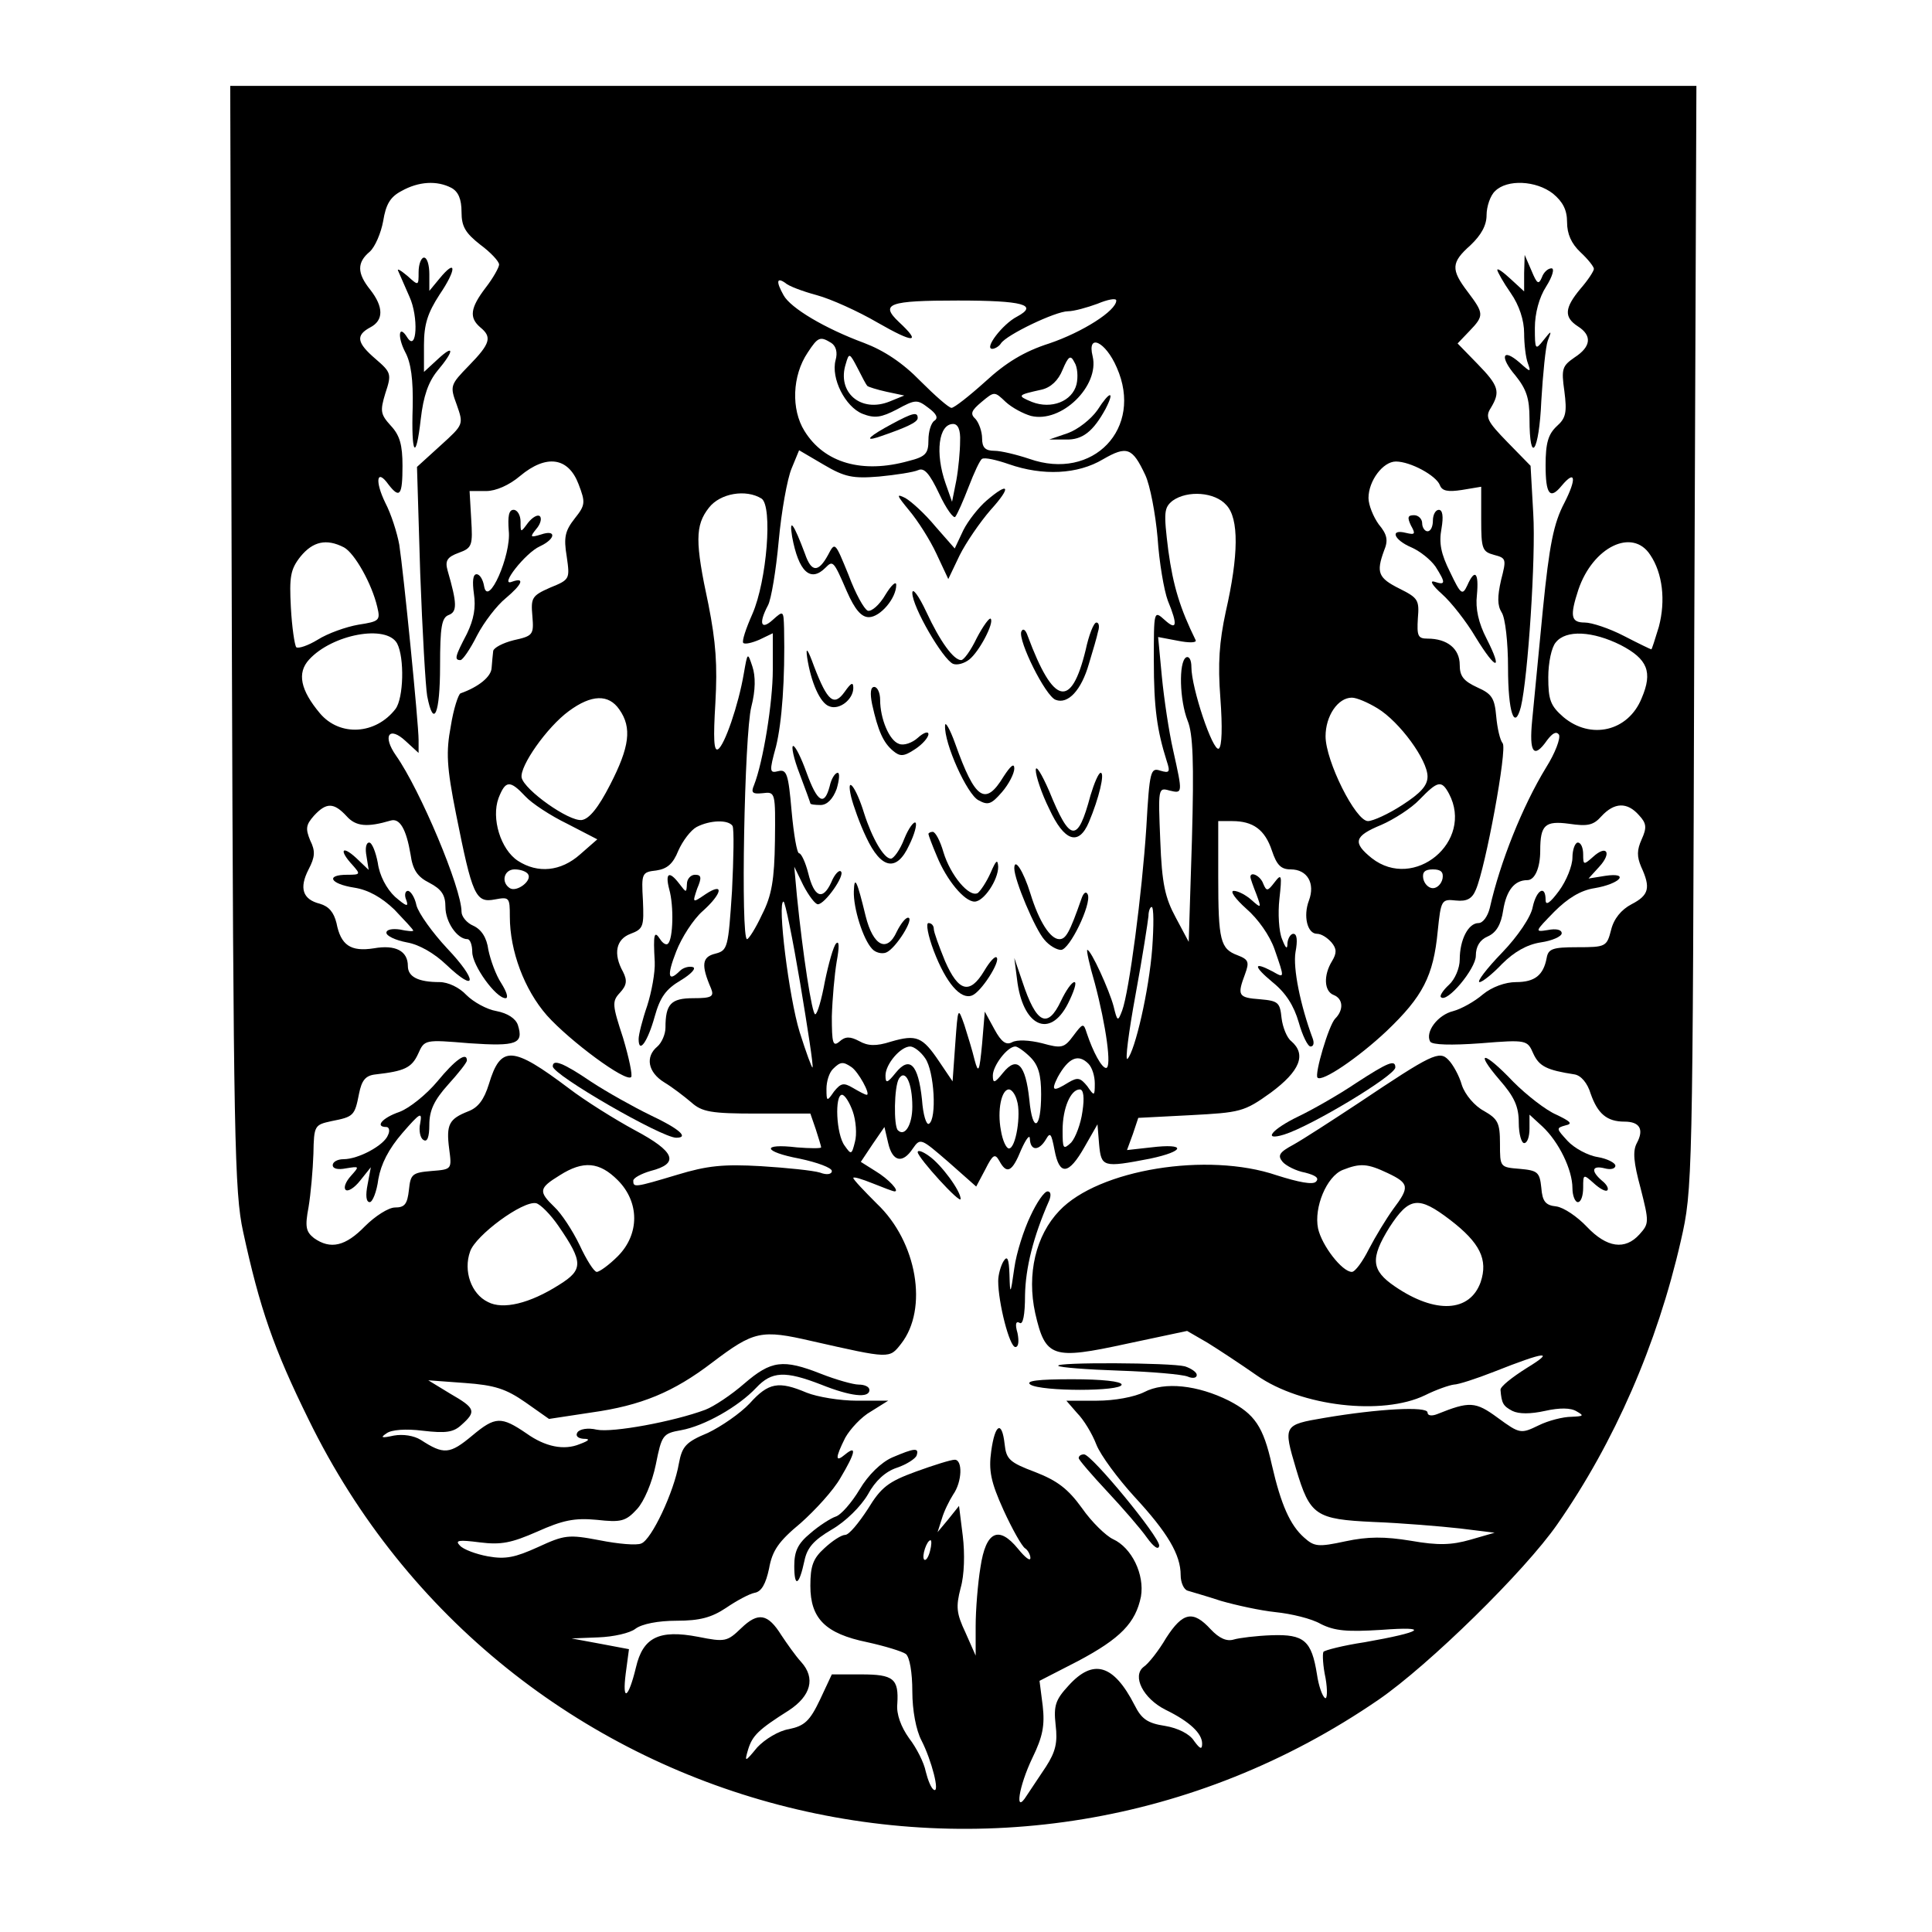 <?xml version="1.0" standalone="no"?>
<!DOCTYPE svg PUBLIC "-//W3C//DTD SVG 20010904//EN"
 "http://www.w3.org/TR/2001/REC-SVG-20010904/DTD/svg10.dtd">
<svg version="1.0" xmlns="http://www.w3.org/2000/svg"
 width="360pt" height="360pt" viewBox="0 0 360 360"
 preserveAspectRatio="xMidYMid meet">
<g transform="translate(0,360) scale(0.1,-0.1)"
fill="#000000" stroke="none">
<path d="M432 2413 c3 -934 5 -1035 21 -1108 31 -143 57 -218 122 -350 365
-747 1307 -994 1994 -522 93 64 272 239 333 327 106 152 186 335 230 528 22
96 22 108 25 1125 l4 1027 -1366 0 -1366 0 3 -1027z m409 837 c13 -7 19 -21
19 -45 0 -27 7 -39 35 -61 19 -14 35 -31 35 -37 0 -5 -11 -25 -25 -43 -29 -38
-31 -56 -10 -74 22 -18 19 -30 -21 -71 -35 -36 -36 -38 -23 -73 13 -37 13 -37
-30 -76 l-44 -40 6 -198 c4 -108 10 -212 13 -229 12 -62 24 -33 24 56 0 73 3
90 16 95 16 6 16 21 -2 83 -5 18 -1 25 21 33 25 9 26 14 23 63 l-3 52 31 0
c18 0 43 11 63 28 49 41 90 35 109 -15 13 -34 13 -39 -7 -64 -18 -23 -21 -35
-15 -71 6 -42 6 -43 -31 -58 -34 -15 -36 -19 -33 -53 3 -35 1 -37 -35 -45 -20
-5 -37 -14 -38 -20 -1 -7 -2 -21 -3 -32 -1 -16 -24 -35 -58 -47 -4 -2 -13 -29
-18 -61 -9 -48 -8 -75 10 -165 30 -150 36 -165 72 -158 27 5 28 4 28 -32 0
-64 27 -136 69 -184 43 -48 147 -125 157 -115 3 3 -4 36 -15 73 -20 61 -21 68
-6 84 13 14 14 23 6 39 -19 34 -13 61 14 71 24 9 25 14 23 62 -3 51 -2 53 25
56 20 3 31 12 41 37 8 18 23 38 34 44 25 13 59 14 67 2 3 -6 2 -60 -1 -121 -7
-106 -8 -111 -31 -117 -25 -6 -27 -21 -8 -65 6 -15 1 -18 -33 -18 -42 0 -52
-11 -52 -55 0 -12 -7 -28 -15 -35 -23 -19 -18 -48 13 -67 15 -9 37 -26 50 -37
20 -18 37 -21 122 -21 l100 0 10 -29 c5 -16 10 -31 10 -34 0 -2 -20 -2 -45 0
-67 8 -64 -8 5 -21 33 -7 60 -17 60 -23 0 -6 -9 -8 -22 -3 -13 4 -62 9 -110
12 -70 4 -100 1 -156 -16 -80 -24 -82 -24 -82 -11 0 5 15 13 32 18 55 14 46
36 -29 76 -37 20 -93 55 -123 78 -105 79 -127 81 -149 8 -9 -29 -20 -44 -39
-51 -35 -14 -41 -24 -35 -70 5 -38 5 -38 -33 -41 -36 -3 -39 -6 -42 -35 -3
-27 -8 -33 -26 -33 -12 0 -37 -16 -56 -35 -36 -37 -64 -44 -95 -22 -15 12 -17
21 -10 58 4 24 8 69 9 99 1 53 2 54 34 61 41 8 43 10 51 51 5 25 12 34 31 36
53 6 67 12 79 38 12 27 12 27 96 20 88 -6 101 -1 90 34 -4 12 -19 22 -40 26
-18 3 -43 17 -56 30 -13 14 -34 24 -50 24 -40 0 -59 10 -59 30 0 28 -23 40
-63 33 -44 -7 -62 6 -70 47 -5 20 -14 31 -31 36 -32 8 -39 29 -21 64 12 23 13
34 3 54 -9 22 -8 29 7 46 23 25 37 25 61 -1 17 -19 38 -21 82 -8 17 5 29 -16
37 -63 4 -29 13 -42 35 -53 23 -12 30 -23 30 -45 0 -28 22 -60 41 -60 5 0 9
-11 9 -24 0 -25 44 -86 62 -86 6 0 2 12 -8 28 -10 15 -20 43 -24 62 -3 23 -13
38 -28 45 -12 5 -22 17 -22 26 0 44 -77 227 -122 291 -26 37 -13 56 18 27 l24
-22 0 24 c0 31 -28 312 -36 364 -4 22 -15 57 -26 78 -20 41 -16 65 6 34 21
-27 26 -20 26 35 0 39 -5 57 -22 75 -19 21 -20 27 -10 60 12 36 11 39 -18 64
-35 30 -38 44 -10 59 25 13 25 38 0 70 -25 31 -25 51 -1 71 10 9 21 35 25 57
5 31 13 45 34 56 32 18 66 20 93 6z m2053 -11 c18 -15 26 -30 26 -53 0 -22 8
-40 25 -56 14 -13 25 -27 25 -31 0 -4 -11 -21 -25 -37 -30 -36 -31 -53 -5 -70
27 -17 25 -38 -6 -58 -23 -16 -25 -21 -19 -63 5 -39 3 -50 -14 -65 -16 -15
-21 -31 -21 -73 0 -54 8 -65 30 -38 26 31 28 13 5 -32 -20 -38 -28 -78 -40
-198 -8 -82 -17 -176 -20 -207 -6 -61 3 -73 28 -37 10 13 17 17 22 10 3 -7 -7
-34 -24 -61 -44 -72 -86 -177 -105 -262 -4 -16 -13 -28 -21 -28 -19 0 -35 -31
-35 -68 0 -16 -9 -37 -20 -47 -11 -10 -18 -21 -15 -23 11 -12 65 53 65 77 0
18 8 30 22 36 16 7 25 22 29 49 6 37 21 56 45 56 14 0 24 23 24 55 0 48 9 56
54 50 34 -5 45 -3 60 14 24 26 48 27 70 2 14 -15 15 -23 5 -45 -9 -20 -9 -32
-1 -51 18 -39 15 -53 -18 -70 -19 -10 -33 -27 -38 -48 -8 -31 -10 -32 -63 -32
-46 0 -54 -3 -57 -20 -6 -32 -22 -45 -57 -45 -20 0 -45 -9 -62 -23 -15 -13
-40 -27 -55 -31 -29 -7 -53 -39 -43 -57 4 -6 39 -7 94 -3 86 7 87 6 98 -19 11
-24 25 -31 77 -39 12 -2 24 -16 30 -36 13 -37 30 -52 63 -52 28 0 37 -14 23
-40 -8 -15 -6 -36 7 -84 16 -63 16 -66 -2 -86 -27 -30 -61 -25 -98 14 -18 19
-43 36 -57 38 -20 2 -26 9 -28 35 -3 29 -7 32 -40 35 -37 3 -37 3 -37 47 0 39
-4 46 -30 61 -17 9 -35 30 -41 48 -5 18 -17 39 -25 47 -17 18 -31 11 -167 -80
-50 -33 -104 -68 -122 -78 -26 -14 -30 -20 -20 -32 6 -7 25 -17 42 -20 19 -5
27 -10 20 -17 -6 -6 -32 -1 -73 12 -129 44 -332 11 -405 -66 -44 -46 -61 -118
-45 -191 19 -83 32 -87 170 -57 l113 24 38 -22 c21 -13 62 -40 92 -61 83 -58
234 -75 313 -37 22 11 46 19 54 20 8 0 42 11 75 24 96 38 115 40 61 7 -27 -17
-50 -35 -49 -41 2 -25 5 -30 22 -39 12 -6 34 -6 61 0 27 6 48 6 59 -1 14 -8
13 -9 -10 -10 -15 0 -43 -7 -61 -16 -33 -16 -35 -16 -76 14 -42 31 -53 31
-113 7 -10 -4 -18 -3 -18 3 0 12 -92 7 -192 -10 -77 -13 -77 -14 -53 -95 26
-87 36 -94 145 -99 52 -2 124 -8 160 -12 l65 -8 -45 -13 c-35 -10 -60 -11
-111 -2 -49 8 -80 8 -122 -1 -51 -11 -58 -10 -77 7 -26 23 -43 61 -60 135 -16
72 -32 95 -80 120 -58 29 -120 36 -158 16 -18 -9 -55 -16 -88 -16 l-57 0 20
-23 c12 -12 28 -38 36 -59 8 -20 40 -63 70 -96 63 -68 87 -109 87 -147 0 -14
6 -27 13 -29 6 -2 35 -10 62 -19 28 -8 73 -18 102 -21 29 -3 67 -12 84 -22 26
-13 49 -15 113 -11 93 7 77 -4 -31 -23 -40 -6 -75 -15 -77 -18 -2 -4 -1 -26 4
-49 4 -23 3 -40 -1 -37 -5 3 -12 23 -15 44 -10 63 -24 75 -84 73 -29 -1 -61
-5 -71 -8 -13 -4 -27 2 -43 19 -33 36 -52 32 -83 -16 -14 -24 -33 -48 -42 -54
-22 -17 -1 -59 41 -80 45 -22 68 -44 68 -63 0 -12 -4 -10 -15 5 -8 13 -30 24
-54 28 -33 5 -44 13 -57 39 -39 76 -77 87 -123 36 -24 -26 -28 -37 -24 -73 4
-33 0 -50 -18 -78 -13 -19 -29 -44 -36 -54 -23 -37 -15 17 11 71 19 39 23 60
19 96 l-6 47 72 37 c79 42 107 71 117 120 7 41 -17 91 -52 107 -13 6 -40 32
-58 58 -26 36 -46 51 -87 67 -48 18 -54 24 -57 52 -5 45 -18 38 -25 -13 -5
-36 -1 -57 23 -110 16 -35 34 -67 40 -71 5 -3 10 -12 10 -18 0 -7 -10 1 -23
17 -36 44 -60 33 -70 -34 -5 -30 -9 -80 -9 -110 l0 -55 -19 43 c-17 36 -18 48
-9 83 7 24 8 64 4 97 l-7 56 -20 -25 -20 -24 8 25 c4 14 14 34 21 45 17 24 18
65 3 65 -7 0 -39 -10 -72 -22 -52 -19 -65 -29 -90 -70 -17 -26 -35 -48 -42
-48 -7 0 -24 -11 -39 -25 -21 -19 -26 -33 -26 -70 0 -61 28 -89 106 -105 32
-7 65 -17 72 -22 7 -6 12 -34 12 -70 0 -35 7 -72 17 -91 19 -37 35 -99 23 -92
-5 3 -11 18 -15 34 -3 16 -17 44 -31 62 -15 21 -24 45 -22 64 3 47 -7 55 -67
55 l-55 0 -22 -47 c-19 -40 -29 -49 -58 -55 -19 -3 -45 -19 -59 -34 -23 -28
-24 -28 -17 -4 8 26 19 37 76 73 41 27 50 60 23 90 -11 12 -27 35 -37 50 -25
40 -43 44 -75 13 -26 -25 -30 -26 -80 -16 -73 14 -103 -1 -116 -57 -14 -58
-26 -66 -19 -11 l6 45 -53 10 -54 10 50 2 c28 1 59 8 69 16 12 9 42 15 77 15
43 0 65 6 92 24 19 13 43 26 53 28 13 2 21 17 27 45 6 34 18 51 59 85 27 24
61 61 74 84 28 47 31 62 9 44 -19 -16 -19 -7 0 31 9 16 30 39 48 49 l32 20
-58 0 c-32 0 -74 7 -94 15 -52 22 -71 19 -106 -20 -18 -19 -53 -43 -78 -55
-41 -17 -48 -25 -54 -57 -9 -53 -51 -142 -70 -149 -8 -4 -43 -1 -78 6 -58 11
-65 10 -115 -13 -42 -19 -60 -23 -93 -17 -22 4 -46 13 -52 20 -10 10 -2 11 37
6 40 -5 59 -1 107 20 47 21 69 26 111 22 45 -5 54 -3 75 20 13 14 28 49 35 83
11 55 13 58 47 64 44 8 107 44 140 79 29 31 54 32 121 6 55 -22 90 -26 90 -10
0 6 -9 10 -20 10 -10 0 -42 9 -70 20 -71 28 -93 25 -143 -18 -24 -21 -57 -43
-73 -49 -59 -22 -173 -43 -202 -37 -17 4 -32 1 -36 -5 -4 -6 0 -11 11 -12 13
0 12 -3 -7 -10 -29 -12 -64 -5 -99 20 -47 32 -58 32 -101 -4 -42 -35 -53 -36
-96 -8 -13 8 -33 11 -50 8 -23 -5 -26 -4 -14 4 9 7 36 9 68 5 43 -5 57 -3 72
11 28 25 26 31 -21 58 l-41 25 68 -5 c56 -4 77 -11 113 -36 l44 -31 79 12 c93
13 153 38 225 93 78 59 91 62 186 40 146 -33 144 -33 166 -5 51 65 30 190 -45
261 -24 24 -44 45 -44 48 0 3 16 -2 36 -10 20 -8 38 -15 41 -15 10 0 -11 23
-36 38 l-27 17 22 33 22 32 7 -30 c8 -35 27 -39 46 -10 14 20 15 19 66 -25
l52 -46 17 32 c14 28 18 30 26 16 14 -26 24 -21 41 21 9 20 16 29 16 20 1 -23
17 -23 30 -1 8 14 10 11 16 -20 9 -48 26 -47 56 6 l24 42 3 -37 c4 -43 7 -44
95 -27 66 14 68 29 2 21 l-45 -5 11 30 10 30 97 5 c93 5 100 6 150 42 54 40
67 71 38 96 -8 6 -16 26 -18 43 -3 29 -6 32 -40 35 -41 3 -43 7 -28 47 8 22 7
27 -14 35 -32 12 -36 27 -36 146 l0 104 26 0 c39 0 61 -16 74 -55 9 -27 17
-35 35 -35 31 0 46 -26 34 -58 -11 -29 -3 -62 15 -62 8 0 19 -7 27 -16 10 -12
10 -20 1 -35 -16 -26 -15 -56 3 -63 18 -7 19 -28 3 -44 -12 -12 -39 -104 -33
-110 8 -9 76 37 129 87 67 64 87 102 95 186 6 58 7 60 34 57 20 -2 30 3 37 20
18 41 59 263 50 273 -5 6 -10 28 -12 50 -3 34 -8 42 -35 54 -26 12 -33 21 -33
42 0 30 -23 49 -60 49 -18 0 -20 5 -18 38 3 34 0 38 -34 55 -40 20 -44 30 -29
71 8 19 6 30 -10 49 -10 14 -19 36 -19 49 0 32 27 68 51 68 27 0 75 -26 82
-44 4 -11 15 -13 41 -9 l36 6 0 -61 c0 -55 2 -60 24 -66 23 -6 23 -8 13 -47
-7 -31 -7 -47 1 -60 7 -10 12 -57 12 -103 0 -83 12 -119 24 -73 13 54 28 279
23 360 l-5 89 -43 44 c-38 39 -42 47 -31 64 18 30 15 41 -25 82 l-37 38 22 23
c28 29 27 33 -3 73 -32 42 -31 55 5 87 20 19 30 37 30 56 0 16 7 37 16 45 22
22 76 20 108 -5z m-1372 -189 c26 -7 77 -30 113 -51 68 -39 83 -39 40 1 -36
34 -19 40 110 40 121 0 151 -8 110 -30 -27 -14 -62 -60 -46 -60 5 0 13 5 16
10 10 16 102 60 125 60 11 0 36 7 55 14 19 8 35 11 35 6 0 -19 -63 -59 -125
-80 -47 -15 -81 -36 -119 -71 -30 -27 -58 -49 -63 -49 -5 0 -31 23 -58 50 -33
34 -68 57 -105 71 -73 27 -137 65 -150 89 -14 25 -13 34 3 23 6 -6 33 -16 59
-23z m27 -89 c9 -6 12 -18 8 -32 -9 -34 18 -87 50 -100 23 -9 35 -7 64 8 35
19 38 19 59 3 15 -11 19 -19 11 -24 -6 -4 -11 -20 -11 -36 0 -25 -5 -31 -37
-39 -86 -24 -157 -4 -194 56 -25 40 -23 103 6 146 19 29 23 31 44 18z m532
-46 c50 -113 -44 -212 -163 -170 -24 8 -53 15 -65 15 -17 0 -23 6 -23 23 0 13
-6 29 -12 36 -11 10 -8 16 11 32 24 20 24 20 45 0 12 -11 33 -22 47 -26 57
-14 128 56 115 111 -11 44 24 28 45 -21z m-465 -34 c2 -2 18 -7 36 -11 l33 -7
-27 -11 c-54 -22 -99 17 -82 70 6 21 7 21 22 -8 8 -16 16 -31 18 -33z m390 3
c-8 -32 -47 -47 -83 -33 -29 12 -27 13 18 23 17 4 31 17 39 37 11 26 15 28 22
14 6 -9 7 -28 4 -41z m-217 -106 c0 -18 -3 -51 -7 -73 l-8 -40 -12 34 c-20 57
-13 111 14 111 9 0 14 -11 13 -32z m345 -63 c9 -19 19 -72 23 -117 3 -46 12
-98 19 -117 19 -46 17 -57 -6 -36 -20 18 -20 17 -20 -76 0 -88 6 -130 24 -187
7 -21 5 -23 -12 -18 -18 6 -20 0 -26 -106 -8 -123 -32 -306 -45 -341 -8 -21
-9 -21 -16 8 -8 30 -42 105 -49 105 -2 0 4 -28 14 -62 21 -79 32 -158 21 -158
-8 0 -24 29 -36 65 -6 19 -7 19 -25 -5 -17 -23 -22 -24 -58 -14 -24 6 -47 7
-56 2 -11 -6 -20 0 -33 24 l-18 33 -5 -60 c-5 -53 -7 -56 -14 -30 -4 17 -13
46 -19 65 -12 34 -12 34 -17 -35 l-5 -70 -25 37 c-31 46 -42 51 -90 37 -28 -9
-43 -8 -59 1 -17 9 -26 9 -37 -1 -12 -10 -14 -3 -14 47 1 33 5 78 9 102 5 27
5 40 -1 34 -5 -5 -14 -37 -21 -71 -6 -33 -14 -61 -18 -61 -6 0 -23 111 -34
220 l-5 55 17 -35 c10 -19 22 -35 27 -35 13 0 51 54 43 61 -3 4 -12 -5 -18
-20 -16 -35 -32 -28 -43 17 -5 20 -13 37 -17 37 -4 0 -10 35 -14 79 -6 69 -9
78 -25 74 -16 -4 -17 -1 -4 46 11 45 17 125 15 220 -1 33 -1 34 -21 16 -22
-20 -27 -7 -9 27 6 11 15 65 20 120 5 55 16 116 24 135 l14 34 46 -27 c39 -23
54 -26 103 -22 31 3 64 8 73 12 11 5 21 -6 39 -44 13 -28 27 -47 30 -43 4 5
15 30 25 56 10 26 21 50 25 52 5 3 27 -2 50 -10 63 -22 128 -19 175 9 45 26
55 22 79 -29z m-715 -44 c21 -14 10 -153 -17 -215 -12 -27 -20 -51 -17 -54 3
-3 16 0 30 6 l25 12 0 -68 c0 -61 -18 -172 -35 -215 -6 -14 -3 -17 16 -15 24
3 24 2 23 -89 -1 -72 -6 -102 -24 -137 -12 -26 -25 -46 -28 -46 -12 0 -5 382
8 433 8 31 8 57 2 75 -9 27 -9 27 -16 -13 -10 -59 -36 -134 -48 -141 -8 -5 -9
20 -5 86 4 71 1 113 -13 184 -25 116 -25 147 1 180 21 27 69 35 98 17z m866
-12 c24 -25 23 -94 -1 -199 -12 -56 -15 -96 -10 -161 4 -54 3 -90 -3 -94 -11
-6 -51 113 -51 152 0 13 -4 21 -10 18 -14 -9 -12 -80 3 -118 10 -24 12 -78 8
-222 l-6 -190 -24 45 c-20 37 -26 63 -29 144 -4 97 -4 99 17 93 25 -6 25 -6 7
75 -8 35 -17 96 -21 137 l-7 74 37 -7 c20 -4 35 -4 33 1 -29 59 -42 101 -51
167 -9 72 -8 80 8 93 28 20 79 16 100 -8z m-1644 -79 c20 -11 52 -68 62 -111
6 -25 4 -27 -35 -33 -23 -4 -57 -16 -76 -28 -18 -11 -36 -17 -40 -14 -3 4 -8
37 -10 74 -3 57 -1 71 18 95 23 28 48 34 81 17z m2434 -14 c23 -34 29 -85 16
-134 -7 -23 -13 -42 -14 -42 -1 0 -24 11 -51 25 -27 14 -60 25 -73 25 -26 0
-28 12 -12 61 27 80 101 116 134 65z m-2335 -165 c14 -27 12 -102 -3 -122 -37
-48 -104 -52 -141 -8 -36 43 -43 75 -20 100 43 47 144 66 164 30z m2280 -3
c50 -26 60 -50 39 -99 -25 -62 -95 -78 -146 -35 -24 21 -28 32 -28 74 0 27 6
56 14 65 19 24 69 21 121 -5z m-1866 -120 c24 -34 19 -70 -17 -140 -22 -43
-39 -64 -53 -66 -24 -3 -107 56 -112 79 -4 21 47 94 88 124 42 31 74 32 94 3z
m1413 2 c41 -25 93 -96 93 -127 0 -17 -13 -31 -47 -53 -26 -17 -55 -30 -64
-30 -23 0 -79 112 -79 158 0 38 23 72 49 72 9 0 30 -9 48 -20z m-1588 -164
c12 -13 47 -36 78 -51 l56 -29 -32 -28 c-36 -32 -79 -36 -116 -12 -32 21 -50
79 -36 117 13 33 21 34 50 3z m1721 5 c47 -89 -65 -182 -144 -120 -36 29 -33
41 18 62 23 10 56 31 71 47 34 35 41 37 55 11z m-1716 -150 c8 -12 -21 -34
-34 -26 -17 11 -11 35 9 35 11 0 22 -4 25 -9z m1704 -8 c-2 -10 -10 -18 -18
-18 -8 0 -16 8 -18 18 -2 12 3 17 18 17 15 0 20 -5 18 -17z m-1197 -195 c14
-84 25 -155 23 -157 -1 -2 -12 28 -24 66 -20 65 -42 243 -30 243 3 0 17 -69
31 -152z m656 65 c-6 -79 -32 -191 -46 -206 -5 -5 2 49 15 120 13 70 23 136
24 146 0 9 3 17 6 17 4 0 4 -35 1 -77z m-423 -205 c17 -24 22 -113 7 -122 -5
-3 -11 17 -13 45 -7 66 -23 82 -49 50 -16 -20 -19 -20 -19 -5 0 21 28 54 46
54 7 0 20 -10 28 -22z m196 2 c15 -15 20 -33 20 -69 0 -66 -16 -74 -22 -10 -7
66 -23 82 -49 50 -16 -20 -19 -20 -19 -5 0 18 27 54 42 54 4 0 17 -9 28 -20z
m108 -12 c7 -7 12 -23 12 -37 0 -24 -1 -24 -14 -5 -13 16 -18 17 -35 7 -29
-18 -33 -16 -20 10 20 36 38 44 57 25z m-442 -6 c13 -8 37 -52 29 -52 -3 0
-14 6 -26 13 -17 10 -22 9 -35 -7 -13 -19 -14 -19 -14 5 0 14 5 30 12 37 14
14 19 14 34 4z m114 -74 c0 -34 -14 -57 -27 -44 -8 8 -7 81 2 96 12 19 25 -8
25 -52z m195 11 c8 -25 -2 -89 -15 -89 -5 0 -12 15 -15 34 -7 37 1 76 15 76 5
0 12 -9 15 -21z m122 -20 c-3 -23 -13 -49 -21 -58 -15 -14 -16 -12 -16 23 0
41 15 76 32 76 7 0 9 -15 5 -41z m-428 0 c6 -17 8 -43 4 -57 -6 -24 -7 -24
-19 -7 -16 21 -19 95 -5 95 5 0 14 -14 20 -31z m-438 -128 c41 -41 41 -101 0
-142 -16 -16 -34 -29 -39 -29 -5 0 -19 22 -32 50 -13 27 -34 59 -47 71 -30 29
-29 35 10 59 44 28 74 25 108 -9z m1435 13 c40 -19 41 -26 10 -67 -13 -18 -33
-51 -45 -74 -12 -24 -26 -43 -32 -43 -18 0 -56 49 -63 81 -8 39 16 97 46 109
33 13 46 12 84 -6z m-1545 -99 c46 -67 46 -81 1 -109 -55 -35 -105 -47 -133
-32 -31 15 -46 58 -33 94 10 30 98 95 123 90 8 -2 27 -21 42 -43z m1661 12
c56 -43 71 -74 57 -116 -20 -56 -84 -60 -160 -8 -44 30 -46 52 -10 110 37 57
54 59 113 14z m-969 -617 c-3 -12 -8 -19 -11 -16 -5 6 5 36 12 36 2 0 2 -9 -1
-20z"/>
<path d="M780 3093 c0 -26 0 -26 -21 -7 -12 10 -20 15 -17 9 2 -5 12 -27 21
-48 17 -37 14 -104 -4 -76 -16 26 -19 2 -4 -27 11 -20 15 -52 14 -102 -3 -90
6 -103 15 -23 5 43 14 69 31 90 32 38 32 51 0 21 l-25 -23 0 50 c0 39 7 60 29
94 32 47 32 69 0 30 l-19 -23 0 31 c0 17 -4 31 -10 31 -5 0 -10 -12 -10 -27z"/>
<path d="M948 2611 c5 -45 -39 -145 -46 -103 -2 12 -8 22 -14 22 -7 0 -8 -14
-5 -36 4 -26 0 -48 -13 -75 -22 -42 -24 -49 -12 -49 4 0 18 20 31 46 13 25 37
56 53 69 31 26 37 40 12 31 -25 -10 25 54 52 66 30 14 31 32 2 22 -20 -6 -21
-5 -9 10 8 9 11 20 7 24 -4 4 -14 -2 -22 -12 -14 -19 -14 -19 -14 2 0 12 -6
22 -13 22 -9 0 -11 -12 -9 -39z"/>
<path d="M683 2004 l4 -25 -23 22 c-27 25 -33 15 -7 -13 15 -17 15 -18 -10
-18 -41 0 -32 -17 13 -24 26 -4 51 -18 75 -41 19 -20 35 -37 35 -39 0 -2 -11
-1 -25 2 -14 2 -25 0 -25 -6 0 -6 17 -14 38 -18 23 -4 51 -20 74 -42 57 -54
58 -29 1 31 -27 29 -53 65 -57 80 -3 15 -11 27 -16 27 -5 0 -7 -8 -3 -17 5
-14 0 -12 -21 6 -16 15 -29 40 -32 63 -4 21 -11 38 -16 38 -6 0 -8 -11 -5 -26z"/>
<path d="M1247 1943 c9 -32 7 -92 -2 -101 -3 -4 -10 0 -15 8 -11 17 -13 10
-10 -42 1 -20 -6 -57 -14 -82 -9 -26 -16 -54 -16 -62 0 -29 17 -5 30 42 10 36
21 51 48 67 20 12 30 23 23 25 -7 2 -18 -1 -24 -7 -22 -22 -25 -10 -7 36 10
26 32 60 49 75 37 33 41 55 6 32 -25 -17 -25 -17 -16 10 9 21 8 26 -4 26 -8 0
-15 -8 -15 -17 -1 -17 -1 -17 -14 0 -19 25 -27 21 -19 -10z"/>
<path d="M815 1585 c-20 -24 -52 -50 -71 -57 -32 -11 -46 -28 -24 -28 5 0 7
-7 3 -15 -7 -19 -55 -45 -83 -45 -11 0 -20 -5 -20 -11 0 -7 10 -9 25 -6 25 4
25 4 9 -14 -10 -11 -14 -22 -10 -26 4 -4 16 3 27 17 l20 25 -6 -32 c-4 -20 -3
-33 4 -33 5 0 13 19 16 43 5 28 19 56 45 86 33 38 37 40 33 18 -3 -13 0 -28 6
-31 7 -5 11 5 11 28 0 27 9 46 35 75 19 21 35 41 35 45 0 17 -22 1 -55 -39z"/>
<path d="M1030 1613 c0 -16 203 -133 230 -133 25 0 5 17 -48 42 -31 15 -81 43
-110 62 -53 36 -72 43 -72 29z"/>
<path d="M2840 3091 l0 -34 -25 23 c-14 13 -25 21 -25 17 0 -3 11 -23 25 -43
16 -23 25 -51 25 -75 0 -20 3 -46 7 -56 6 -17 5 -17 -15 1 -33 29 -38 11 -8
-24 20 -25 26 -42 26 -80 0 -89 18 -62 22 33 3 50 8 101 12 112 8 20 7 20 -8
1 -15 -19 -16 -18 -16 23 0 27 8 57 21 77 12 19 16 34 10 34 -7 0 -15 -8 -18
-17 -6 -14 -9 -12 -19 12 l-13 30 -1 -34z"/>
<path d="M2670 2630 c0 -11 -4 -20 -10 -20 -5 0 -10 7 -10 15 0 8 -7 15 -15
15 -12 0 -13 -4 -6 -19 9 -16 8 -18 -9 -14 -31 8 -23 -13 10 -27 16 -7 36 -23
45 -36 19 -30 19 -35 -2 -28 -10 3 -4 -7 14 -23 17 -15 46 -52 63 -81 38 -62
51 -63 20 -2 -15 29 -21 56 -18 81 4 43 -4 50 -18 18 -9 -19 -12 -17 -32 25
-17 34 -21 54 -16 81 4 23 2 35 -5 35 -6 0 -11 -9 -11 -20z"/>
<path d="M2930 2002 c0 -15 -11 -43 -25 -62 -17 -23 -25 -28 -25 -17 0 29 -17
19 -24 -13 -3 -18 -28 -55 -57 -85 -29 -30 -48 -55 -42 -55 5 0 24 15 42 34
22 22 46 36 72 40 21 3 39 11 39 17 0 7 -11 9 -26 6 -25 -4 -24 -3 12 34 25
25 49 40 75 44 48 8 67 30 20 23 l-31 -5 20 22 c24 26 14 42 -12 18 -17 -15
-18 -15 -18 5 0 12 -4 22 -10 22 -5 0 -10 -13 -10 -28z"/>
<path d="M2330 1966 c0 -3 5 -17 11 -32 10 -27 9 -27 -9 -11 -10 9 -25 17 -33
17 -8 0 3 -15 23 -33 22 -19 44 -50 53 -76 19 -55 19 -54 -4 -41 -36 19 -36
10 0 -20 25 -20 40 -44 49 -75 7 -25 17 -45 22 -45 6 0 7 7 4 15 -23 62 -37
131 -32 161 4 21 3 34 -4 34 -5 0 -10 -8 -11 -17 0 -13 -3 -11 -10 7 -6 14 -8
48 -5 75 5 45 4 48 -9 31 -13 -17 -15 -17 -21 -3 -5 15 -24 24 -24 13z"/>
<path d="M2794 1588 c28 -32 36 -50 36 -80 0 -21 5 -38 10 -38 6 0 10 12 10
27 l0 26 24 -22 c31 -29 56 -81 56 -115 0 -14 5 -26 10 -26 6 0 10 12 10 27 0
25 0 26 20 8 11 -10 22 -16 25 -13 3 3 -1 11 -10 18 -21 18 -19 29 5 23 11 -3
20 -1 20 5 0 5 -15 13 -33 16 -19 3 -44 17 -56 30 -21 23 -22 24 -4 29 14 3
10 7 -17 20 -19 8 -55 36 -80 61 -55 58 -74 60 -26 4z"/>
<path d="M2527 1582 c-31 -21 -80 -49 -107 -62 -50 -24 -69 -47 -27 -34 51 16
207 110 207 125 0 15 -13 10 -73 -29z"/>
<path d="M1710 1453 c1 -11 80 -98 80 -87 0 15 -36 64 -59 80 -11 8 -21 12
-21 7z"/>
<path d="M1920 1334 c-12 -25 -26 -68 -30 -97 -7 -50 -8 -51 -9 -12 -1 30 -4
36 -11 25 -5 -8 -10 -25 -10 -37 0 -40 21 -123 32 -123 6 0 7 11 4 26 -5 17
-3 23 4 19 6 -4 10 14 10 52 1 50 15 108 45 176 4 10 3 17 -3 17 -6 0 -20 -20
-32 -46z"/>
<path d="M1972 1055 c2 -3 54 -7 114 -9 60 -2 117 -7 127 -11 9 -4 17 -3 17 3
0 5 -10 12 -22 16 -27 7 -243 8 -236 1z"/>
<path d="M1920 1020 c20 -13 170 -13 170 0 0 6 -37 10 -92 10 -64 0 -88 -3
-78 -10z"/>
<path d="M1662 884 c-20 -9 -44 -32 -60 -59 -15 -25 -35 -48 -45 -51 -9 -3
-31 -17 -47 -31 -23 -19 -30 -33 -30 -61 0 -41 9 -37 19 10 5 24 17 38 51 58
26 15 54 43 67 65 14 26 33 43 54 50 18 6 35 17 37 23 5 15 -4 14 -46 -4z"/>
<path d="M2010 883 c0 -3 24 -31 53 -62 29 -31 62 -69 74 -86 13 -18 22 -24
23 -15 0 17 -126 170 -140 170 -6 0 -10 -3 -10 -7z"/>
<path d="M1662 2810 c-41 -22 -53 -33 -27 -25 53 18 75 28 75 36 0 12 -9 10
-48 -11z"/>
<path d="M2045 2836 c-12 -17 -36 -36 -55 -43 l-35 -12 31 0 c31 -1 51 15 74
57 18 35 8 34 -15 -2z"/>
<path d="M1838 2667 c-14 -12 -34 -37 -43 -55 l-16 -34 -36 41 c-19 23 -44 46
-56 53 -18 9 -16 5 7 -23 16 -19 39 -55 51 -81 l22 -47 21 44 c12 24 38 62 58
85 39 43 35 54 -8 17z"/>
<path d="M1476 2600 c12 -65 34 -86 62 -58 14 14 15 14 40 -44 15 -34 27 -48
41 -48 21 0 51 35 51 60 0 8 -9 0 -20 -18 -11 -19 -26 -32 -33 -30 -7 3 -23
32 -36 67 -25 61 -25 62 -38 37 -18 -33 -31 -33 -43 2 -21 56 -30 69 -24 32z"/>
<path d="M1700 2495 c0 -26 57 -124 76 -132 8 -3 21 1 30 8 19 15 47 69 40 76
-2 3 -14 -13 -26 -36 -11 -23 -24 -41 -29 -41 -14 0 -39 34 -65 90 -14 30 -26
46 -26 35z"/>
<path d="M2023 2389 c-27 -111 -60 -103 -108 26 -4 12 -9 15 -12 8 -6 -17 45
-120 64 -127 23 -9 48 18 62 67 7 23 15 50 17 60 3 9 2 17 -3 17 -5 0 -14 -23
-20 -51z"/>
<path d="M1504 2375 c7 -46 24 -85 41 -91 19 -8 45 13 45 34 0 12 -4 10 -16
-7 -20 -28 -32 -18 -57 47 -12 33 -16 38 -13 17z"/>
<path d="M1625 2288 c11 -50 21 -72 39 -87 13 -11 20 -11 41 3 14 9 25 22 25
28 0 6 -9 3 -20 -7 -10 -9 -26 -15 -35 -11 -18 6 -35 47 -35 82 0 13 -5 24
-11 24 -7 0 -8 -12 -4 -32z"/>
<path d="M1761 2248 c-2 -33 41 -128 62 -139 18 -10 24 -8 44 15 13 15 23 35
23 44 0 11 -7 5 -20 -15 -34 -56 -53 -43 -90 61 -10 28 -19 43 -19 34z"/>
<path d="M1490 2158 c11 -29 20 -54 20 -55 0 -2 9 -3 19 -3 12 0 23 11 30 30
5 17 6 30 2 30 -5 0 -12 -11 -15 -25 -10 -38 -23 -30 -43 25 -10 28 -21 50
-25 50 -4 0 1 -24 12 -52z"/>
<path d="M1930 2165 c0 -11 11 -44 25 -72 28 -61 55 -70 74 -25 19 45 30 92
22 92 -4 0 -12 -19 -19 -42 -24 -90 -38 -88 -77 8 -14 32 -25 50 -25 39z"/>
<path d="M1586 2115 c4 -16 16 -50 28 -75 28 -60 57 -65 80 -15 10 20 15 39
12 42 -3 3 -13 -10 -21 -30 -8 -21 -20 -37 -25 -37 -13 0 -35 38 -50 85 -15
49 -34 73 -24 30z"/>
<path d="M1730 2046 c0 -2 7 -21 16 -42 18 -44 51 -84 70 -84 17 0 44 40 44
65 -1 15 -4 12 -14 -11 -8 -18 -19 -34 -24 -38 -16 -9 -51 33 -64 76 -6 21
-15 38 -20 38 -4 0 -8 -2 -8 -4z"/>
<path d="M1890 1982 c0 -22 39 -114 56 -133 9 -11 23 -19 31 -19 16 0 57 85
50 103 -3 7 -8 4 -12 -8 -22 -63 -29 -75 -41 -75 -17 0 -38 33 -54 85 -13 42
-30 68 -30 47z"/>
<path d="M1591 1939 c-1 -31 17 -89 34 -107 6 -7 18 -10 26 -7 18 7 54 65 41
65 -5 0 -14 -12 -21 -26 -18 -40 -44 -27 -58 29 -16 66 -21 77 -22 46z"/>
<path d="M1740 1828 c23 -60 50 -91 71 -83 17 6 54 64 46 71 -3 3 -13 -8 -23
-25 -27 -45 -48 -39 -73 18 -11 27 -21 54 -21 60 0 6 -4 11 -10 11 -5 0 -1
-23 10 -52z"/>
<path d="M1895 1776 c10 -88 61 -113 95 -46 11 22 17 40 12 40 -5 0 -16 -16
-25 -35 -25 -53 -46 -43 -72 36 l-15 44 5 -39z"/>
</g>
</svg>

